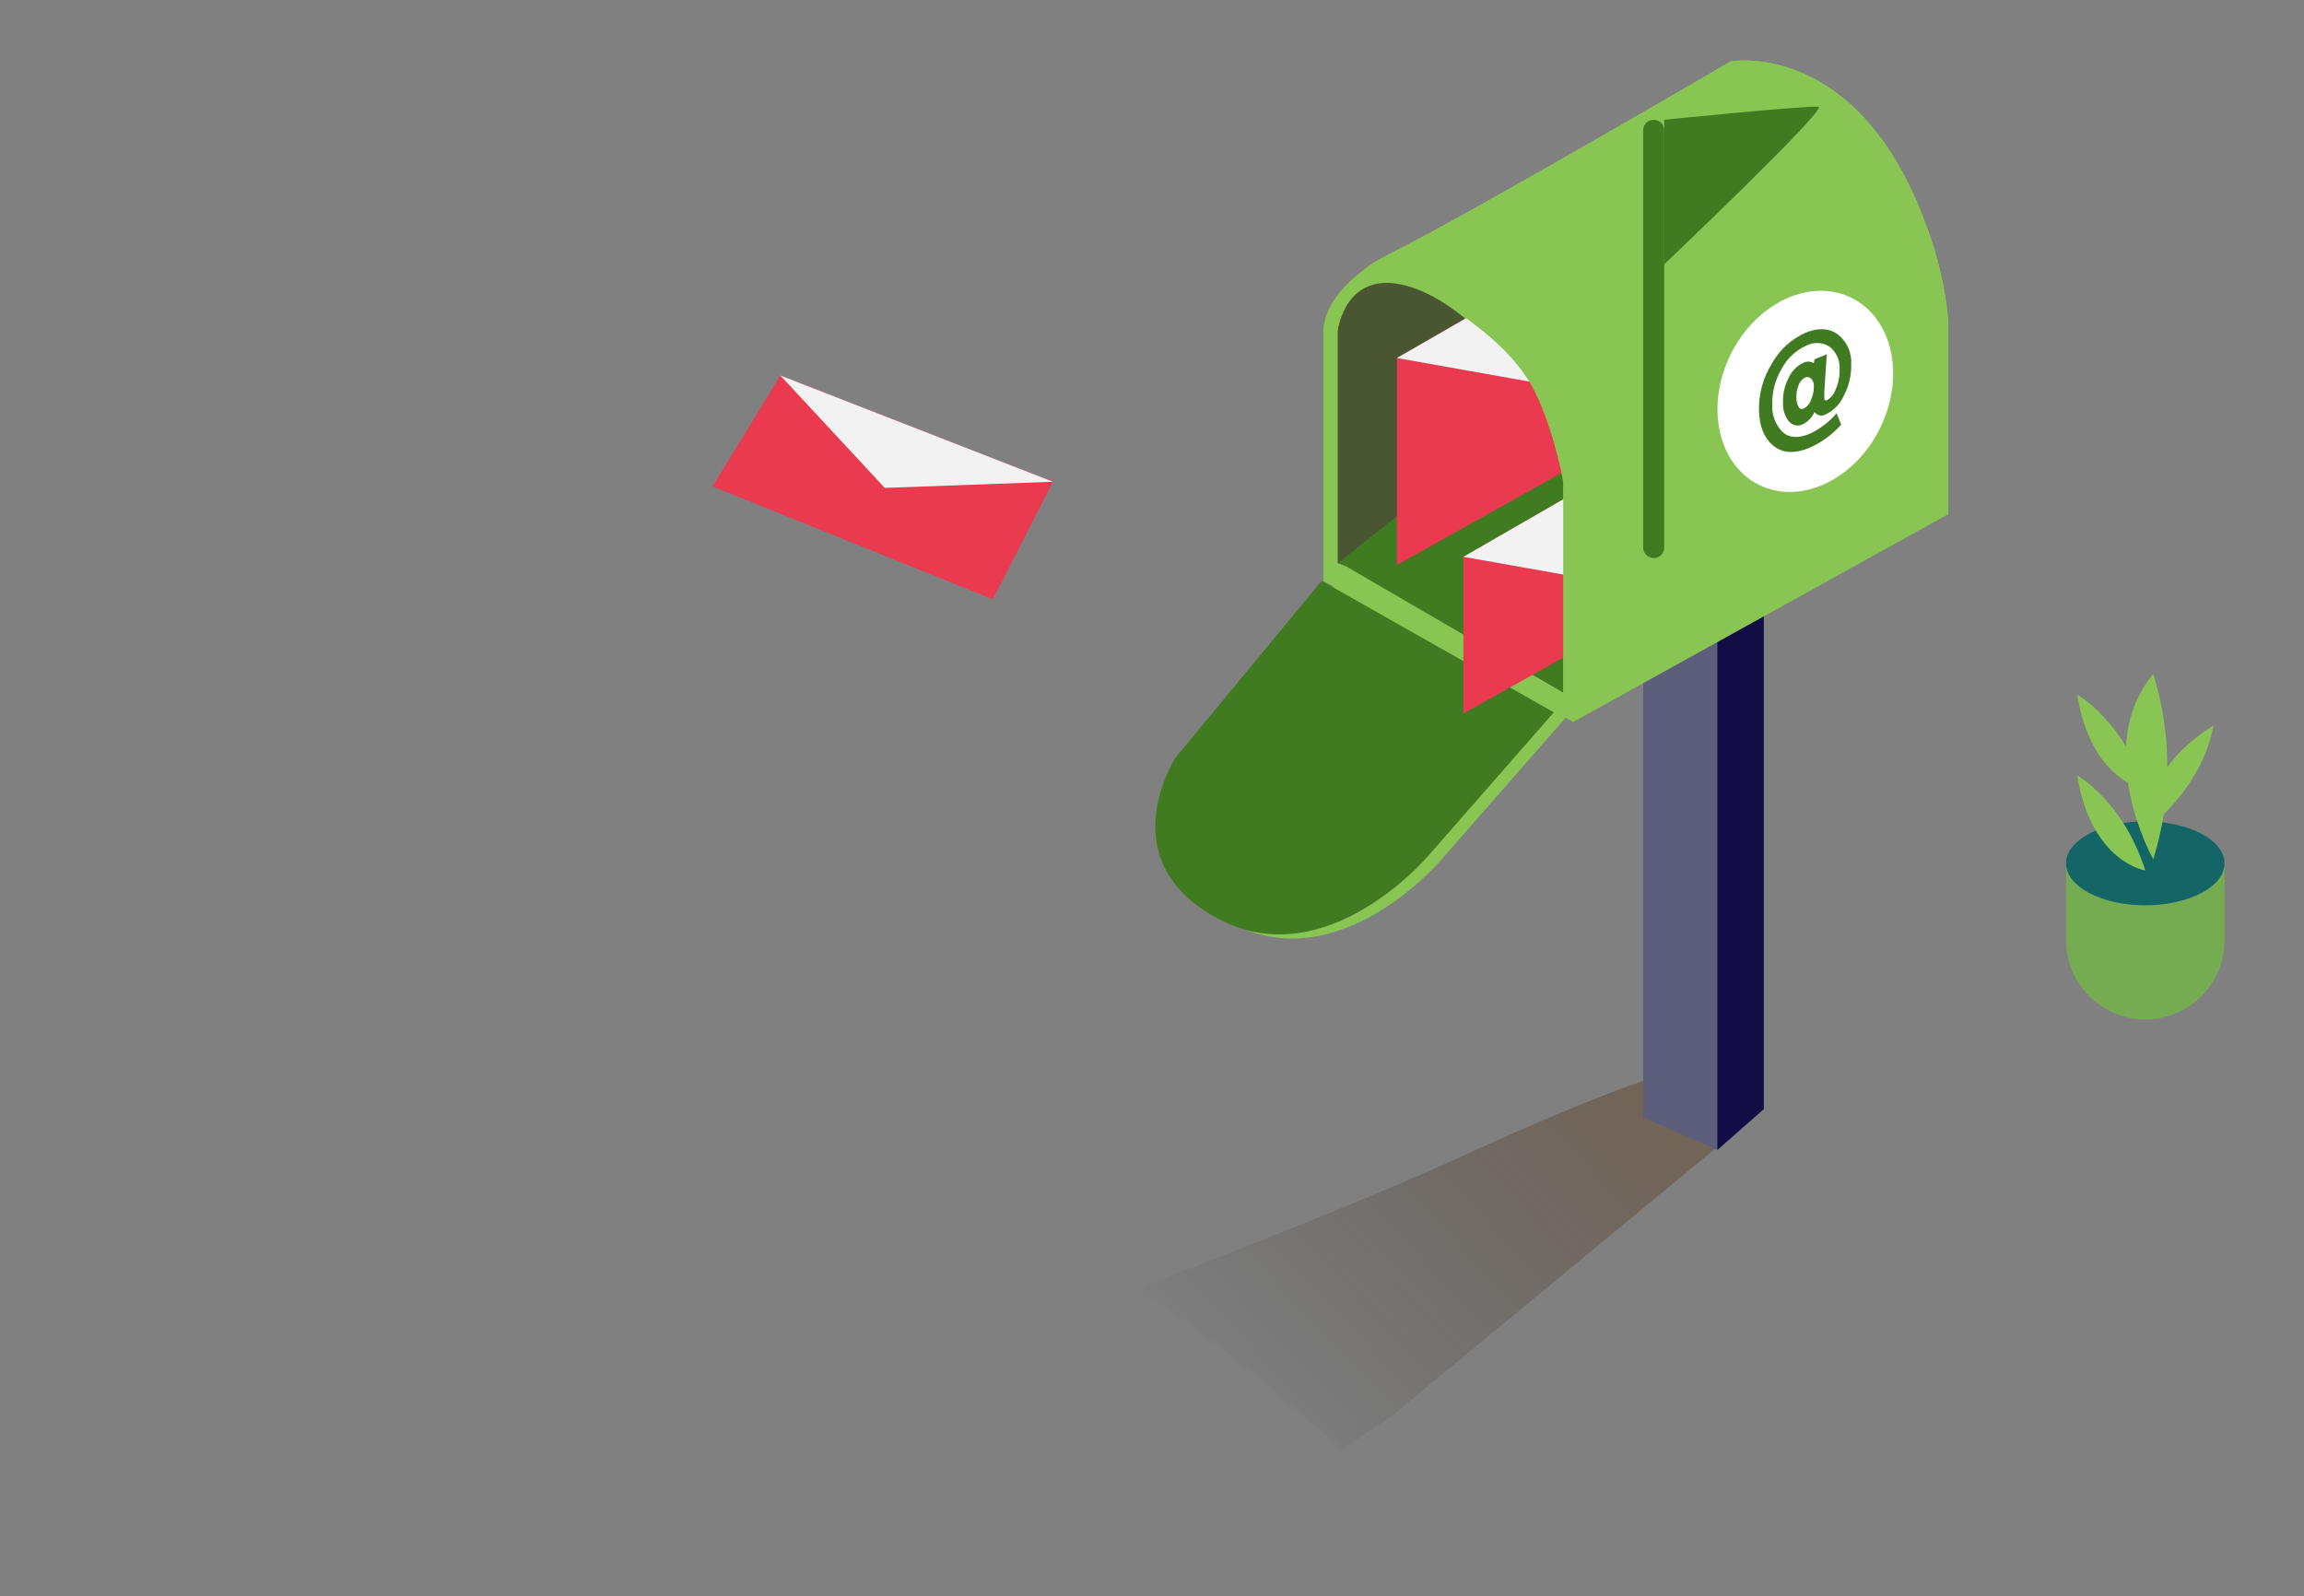 <svg width="381" height="264" viewBox="0 0 381 264" fill="none" xmlns="http://www.w3.org/2000/svg">
<rect x="0" y="0" width="381" height="264" fill="#808080" stroke="none"/>
<path opacity="0.32" d="M221.931 239.699L230.407 233.964L291.814 183.214L277.32 176.992C268.601 179.327 252.96 186.127 244.84 189.832C232.853 195.354 220.713 200.357 208.432 205.189C201.631 207.896 194.821 210.562 188 213.187C200.18 220.85 211.142 230.178 221.931 239.699Z" fill="url(#paint0_linear)"/>
<path d="M283.99 190.197L271.719 184.777V91.062L287.837 85.307" fill="#5D5D7C"/>
<path d="M291.672 73.127V183.427L283.988 190.197V83.957" fill="#120D45"/>
<path d="M218.846 96.066V55.252C218.846 55.252 217.77 48.005 230.63 41.56C243.491 35.115 286.212 10.146 286.212 10.146C286.212 10.146 307.151 6.39 318.428 36.993C320.404 42.142 321.667 47.538 322.183 53.03V85.033L260.157 119.4L218.846 96.066Z" fill="#89C553"/>
<path d="M221.242 93.153V54.715C221.242 54.715 222.582 43.976 233.595 47.731C244.607 51.487 256.138 66.255 258.554 79.958V114.589L222.572 93.65" fill="#417B21"/>
<path d="M275.21 21.554C275.21 20.59 274.429 19.809 273.465 19.809C272.5 19.809 271.719 20.59 271.719 21.554V90.554C271.719 91.518 272.5 92.3 273.465 92.3C274.429 92.3 275.21 91.518 275.21 90.554V21.554Z" fill="#417B21"/>
<path d="M275.211 19.809C275.211 19.809 299.104 17.393 300.718 17.657C302.332 17.921 275.211 43.702 275.211 43.702" fill="#417B21"/>
<path d="M220.663 96.756L196.496 126.018C196.496 126.018 185.483 142.938 203.479 152.601C221.475 162.264 238.385 142.126 238.385 142.126L259.05 118.528L220.663 96.756Z" fill="#89C553"/>
<path d="M218.55 96.066L194.382 125.329C194.382 125.329 183.37 142.249 201.366 151.912C219.362 161.575 236.271 141.437 236.271 141.437L256.947 117.808L218.55 96.066Z" fill="#417B21"/>
<path d="M253.915 67.017C248.982 57.953 241.156 50.168 233.615 47.58C222.582 43.824 221.242 54.583 221.242 54.583V93.153C233.422 83.328 239.279 79.156 253.915 67.017Z" fill="#4A5631"/>
<path d="M231 59.213V93.438L274.736 68.977V34L231 59.213Z" fill="#EA3A4F"/>
<path d="M231 59.213L256.324 63.719L274.736 34L231 59.213Z" fill="#F2F2F2"/>
<path d="M242 92.089V118.002L275.114 99.482V73L242 92.089Z" fill="#EA3A4F"/>
<path d="M242 92.089L261.174 95.501L275.114 73L242 92.089Z" fill="#F2F2F2"/>
<path d="M258.499 79.5C258.499 79.5 256.389 68.368 252.499 62.5C248.217 56.038 242.001 52.5 237.5 49C231.5 44.334 217.77 48.005 230.63 41.56C243.49 35.115 286.211 10.146 286.211 10.146C286.211 10.146 307.151 6.39 318.427 36.993C320.403 42.142 321.666 47.538 322.183 53.03V85.033L258.499 116.5V79.5Z" fill="#89C553"/>
<path d="M129.041 62.096L117.84 80.449L164.17 99.118L174.135 79.677L129.041 62.096Z" fill="#EA3A4F"/>
<path d="M129.039 62.096L146.306 80.692L174.133 79.677L129.039 62.096Z" fill="#F2F2F2"/>
<path d="M310.886 70.822C315.103 62.276 312.991 52.62 306.169 49.254C299.347 45.888 290.399 50.088 286.182 58.634C281.966 67.18 284.078 76.837 290.9 80.202C297.722 83.568 306.67 79.368 310.886 70.822Z" fill="white"/>
<path d="M303.873 55.273C304.624 55.852 305.222 56.606 305.614 57.47C306.007 58.333 306.183 59.279 306.126 60.226C306.173 62.01 305.768 63.777 304.948 65.362C304.349 66.753 303.268 67.881 301.903 68.539C301.602 68.718 301.245 68.776 300.902 68.703C300.56 68.63 300.258 68.43 300.056 68.143C299.669 69.031 298.978 69.751 298.107 70.173C297.739 70.359 297.319 70.417 296.914 70.34C296.508 70.263 296.139 70.055 295.864 69.747C295.14 68.852 294.778 67.719 294.849 66.57C294.794 65.137 295.12 63.715 295.793 62.449C296.293 61.365 297.159 60.491 298.239 59.983C298.509 59.856 298.805 59.798 299.102 59.812C299.399 59.826 299.688 59.912 299.945 60.064L300.056 59.424L302.086 58.592L301.68 64.733C301.68 65.149 301.68 65.504 301.68 65.819C301.68 66.133 301.832 66.306 302.106 66.194C302.792 65.781 303.307 65.137 303.558 64.377C304.022 63.338 304.241 62.206 304.197 61.069C304.248 60.357 304.122 59.644 303.832 58.993C303.542 58.342 303.096 57.772 302.533 57.333C301.961 56.969 301.303 56.762 300.626 56.733C299.949 56.705 299.276 56.856 298.676 57.171C296.934 57.964 295.506 59.314 294.616 61.008C293.547 62.819 293.009 64.894 293.063 66.996C293.028 67.812 293.16 68.626 293.452 69.389C293.743 70.152 294.188 70.847 294.758 71.432C295.841 72.433 297.339 72.538 299.254 71.746C300.961 70.942 302.479 69.786 303.71 68.356L304.471 70.234C303.019 71.862 301.237 73.162 299.244 74.05C296.754 75.086 294.751 74.971 293.235 73.705C291.72 72.44 290.931 70.501 290.87 67.889C290.811 65.14 291.559 62.433 293.022 60.104C294.274 57.859 296.218 56.079 298.564 55.029C300.665 54.167 302.421 54.258 303.873 55.273ZM299.457 66.154C299.79 65.45 299.957 64.679 299.945 63.901C299.963 63.663 299.931 63.425 299.85 63.201C299.77 62.977 299.643 62.773 299.478 62.601C299.343 62.477 299.173 62.398 298.992 62.372C298.811 62.347 298.626 62.377 298.463 62.459C297.987 62.714 297.625 63.138 297.448 63.647C297.159 64.315 297.027 65.041 297.062 65.768C297.046 66.29 297.165 66.807 297.407 67.27C297.476 67.422 297.602 67.541 297.758 67.6C297.914 67.659 298.087 67.653 298.239 67.585C298.818 67.283 299.263 66.777 299.488 66.164" fill="#417B21"/>
<path d="M275.21 21.554C275.21 20.59 274.429 19.809 273.465 19.809C272.5 19.809 271.719 20.59 271.719 21.554V90.554C271.719 91.518 272.5 92.3 273.465 92.3C274.429 92.3 275.21 91.518 275.21 90.554V21.554Z" fill="#417B21"/>
<path d="M275.211 19.809C275.211 19.809 299.104 17.393 300.718 17.657C302.332 17.921 275.211 43.702 275.211 43.702" fill="#417B21"/>
<path opacity="0.32" d="M287.497 191.483C290.694 192.498 293.901 193.422 297.19 194.082C299.204 194.441 301.238 194.674 303.28 194.782L306.69 192.468L330.289 174.919L312.242 168.92L269.531 183.78C274.799 187.677 281.326 189.595 287.497 191.483Z" fill="url(#paint1_linear)"/>
<path d="M353.546 147.435C349.293 147.07 344.807 145.78 341.66 142.867V155.494C341.66 158.969 343.041 162.302 345.498 164.76C347.956 167.217 351.288 168.598 354.764 168.598C356.485 168.598 358.189 168.259 359.778 167.6C361.368 166.942 362.813 165.977 364.029 164.76C365.246 163.543 366.211 162.098 366.87 160.509C367.529 158.919 367.867 157.215 367.867 155.494V142.654C363.381 144.471 358.316 147.851 353.546 147.435Z" fill="#75AB51"/>
<path d="M354.752 149.729C361.989 149.729 367.856 146.621 367.856 142.786C367.856 138.952 361.989 135.844 354.752 135.844C347.515 135.844 341.648 138.952 341.648 142.786C341.648 146.621 347.515 149.729 354.752 149.729Z" fill="#146666"/>
<path d="M354.755 143.964C354.755 143.964 345.843 142.654 343.488 128.241C343.488 128.241 351.091 132.433 354.755 143.964Z" fill="#89C553"/>
<path d="M356.066 142.127C356.066 142.127 345.845 123.786 356.066 111.474C359.185 121.453 359.185 132.147 356.066 142.127Z" fill="#89C553"/>
<path d="M354.755 130.596C354.755 130.596 345.843 129.287 343.488 114.874C343.488 114.884 351.091 119.076 354.755 130.596Z" fill="#89C553"/>
<path d="M355.84 136.473C355.84 136.473 353.607 127.754 365.99 120.01C365.99 120.01 365.057 128.678 355.84 136.473Z" fill="#89C553"/>
<defs>
<linearGradient id="paint0_linear" x1="203.895" y1="232.086" x2="264.805" y2="174.779" gradientUnits="userSpaceOnUse">
<stop stop-opacity="0"/>
<stop offset="0.99" stop-color="#552800"/>
</linearGradient>
<linearGradient id="paint1_linear" x1="17749" y1="5469.89" x2="18180" y2="4517.09" gradientUnits="userSpaceOnUse">
<stop stop-opacity="0"/>
<stop offset="0.99" stop-color="#552800"/>
</linearGradient>
</defs>
</svg>
